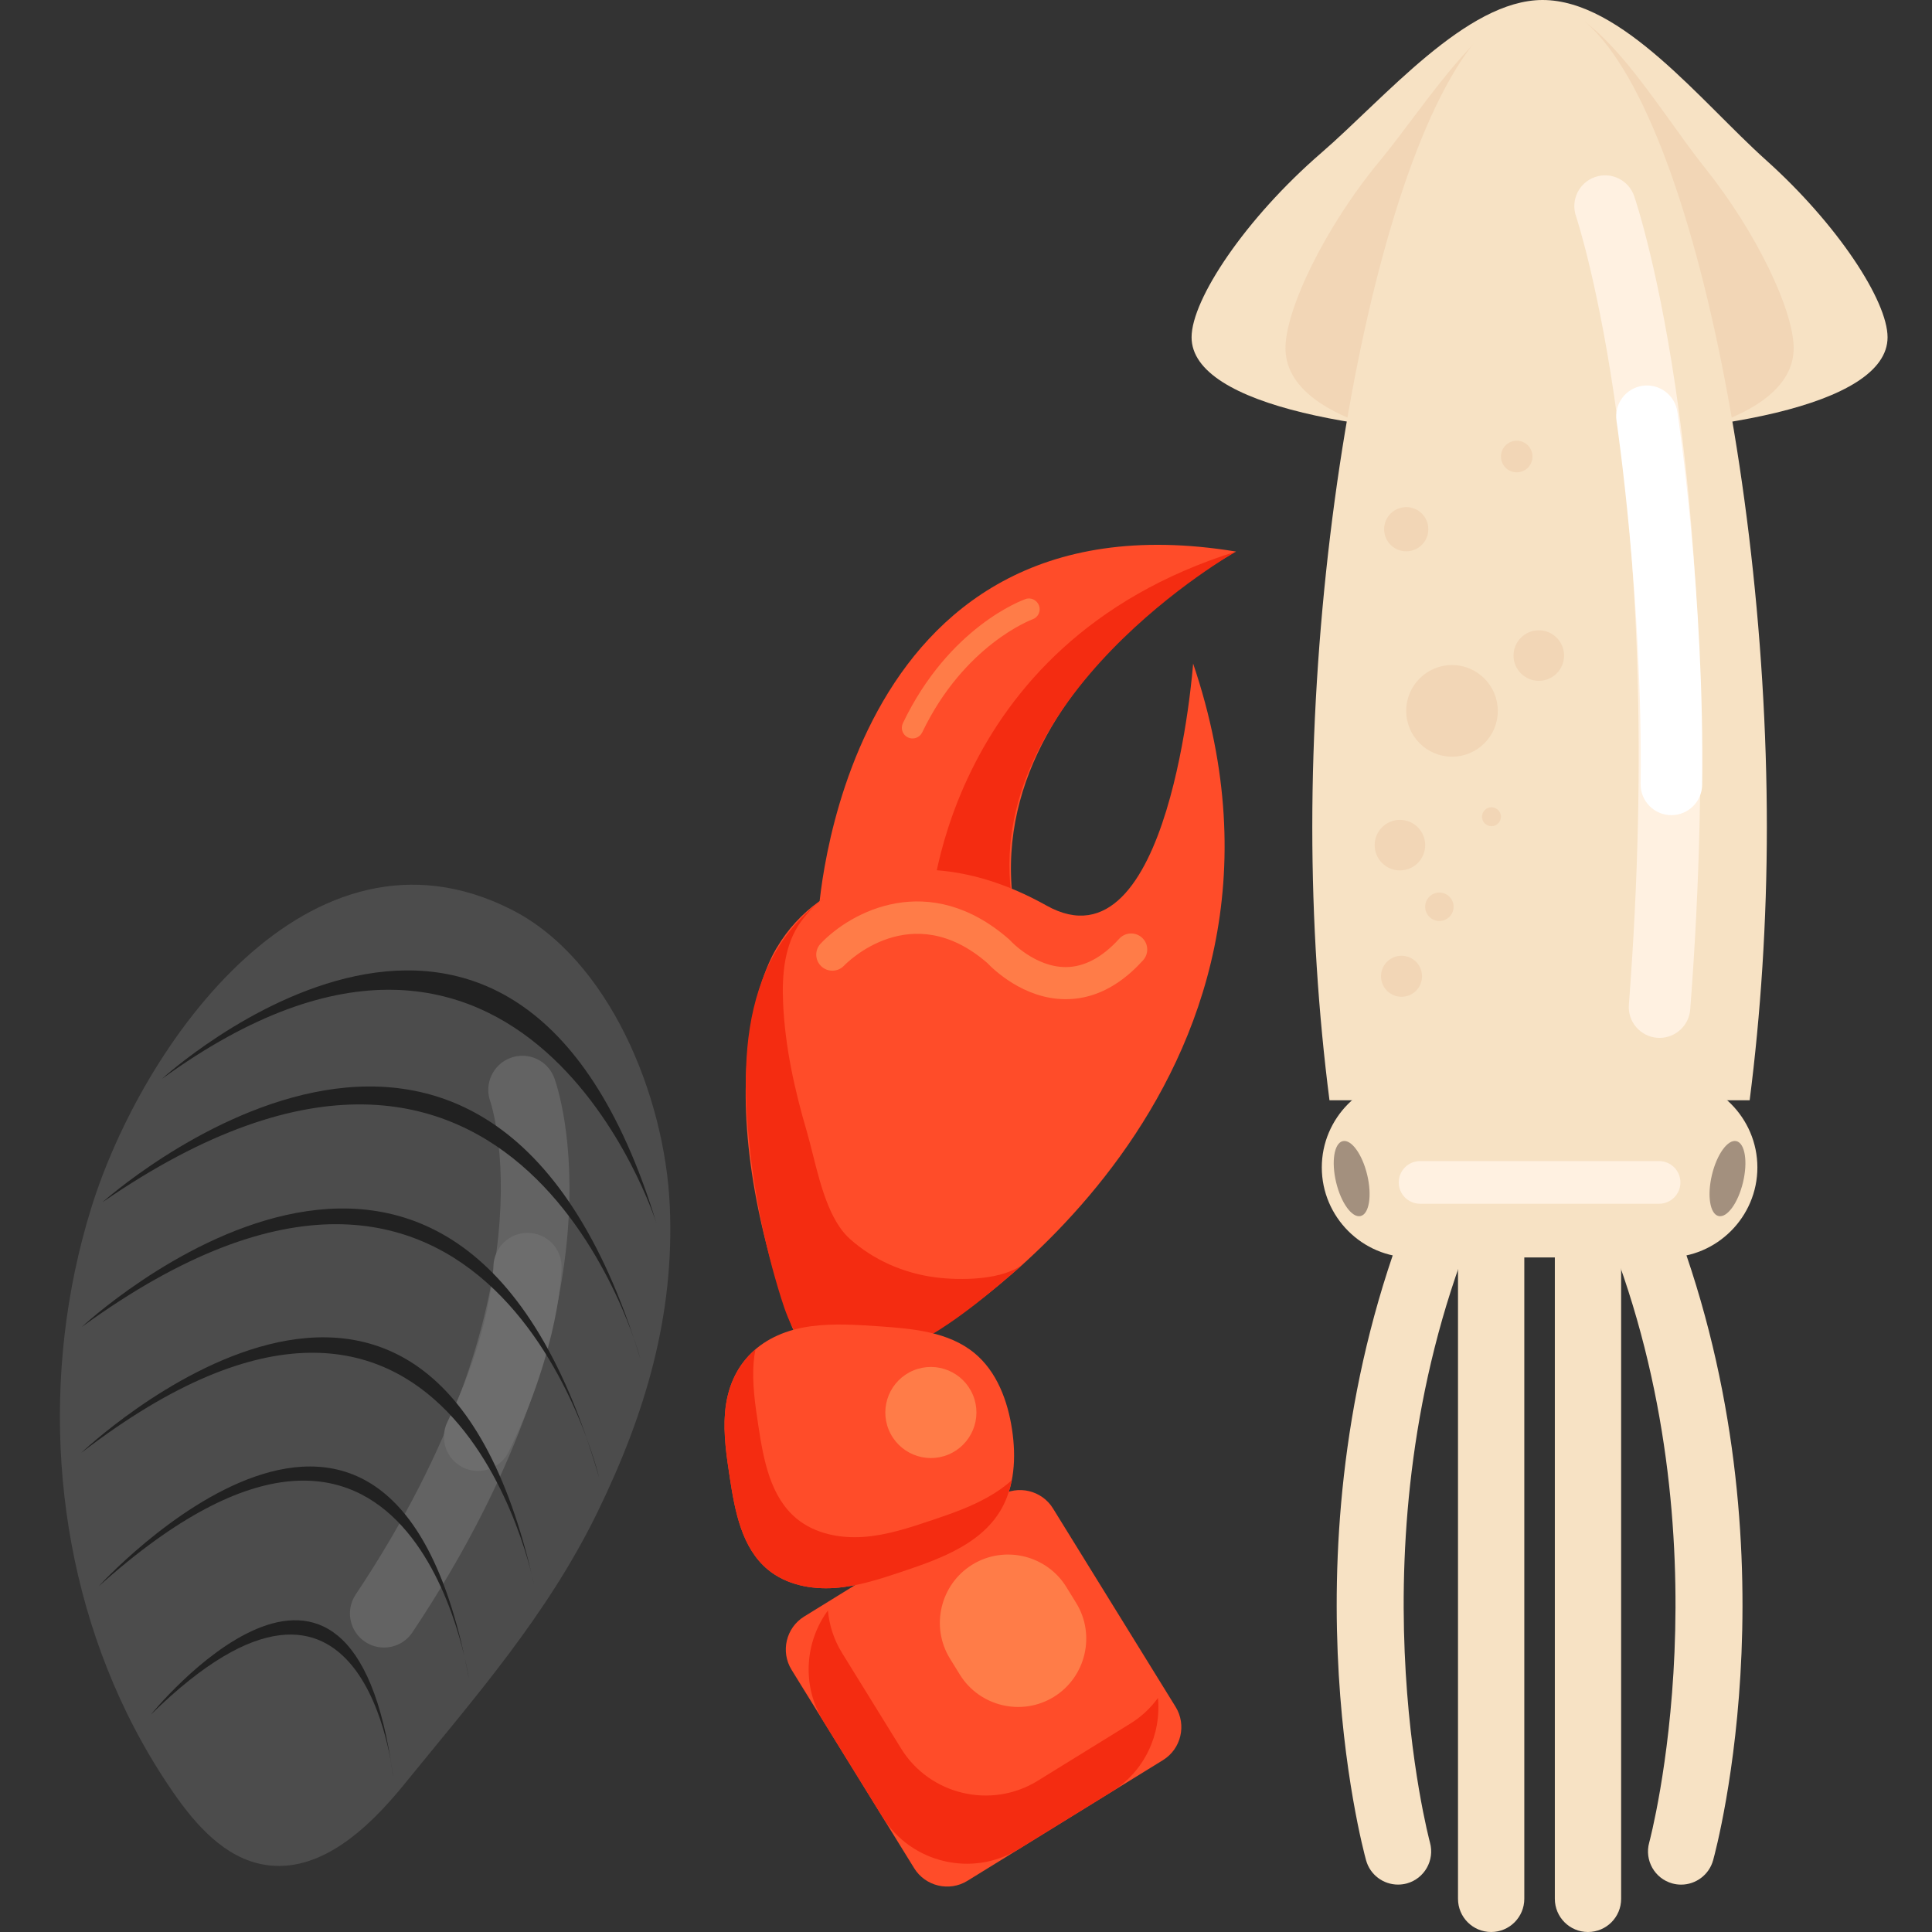 <?xml version="1.0" encoding="utf-8"?>
<!-- Generator: Adobe Illustrator 23.0.3, SVG Export Plug-In . SVG Version: 6.00 Build 0)  -->
<svg version="1.1" id="Ebene_1" xmlns="http://www.w3.org/2000/svg" xmlns:xlink="http://www.w3.org/1999/xlink" x="0px" y="0px"
	 viewBox="0 0 500 500" style="enable-background:new 0 0 500 500;" xml:space="preserve">
<rect x="0" y="0" width="500" height="500" fill="#333333" stroke="none"/>
<style type="text/css">
	.st0{fill:#4C4C4C;}
	.st1{fill:#636363;}
	.st2{fill:#6D6D6D;}
	.st3{fill:#212121;}
	.st4{fill:#FF4C29;}
	.st5{fill:#F42C11;}
	.st6{fill:#FF7C48;}
	.st7{fill:#F7E2C4;}
	.st8{fill:#F2D6B6;}
	.st9{fill:#FFF1E1;}
	.st10{fill:#FFFFFF;}
	.st11{fill:#A3907E;}
</style>
<g>
	<path class="st0" d="M32.8,443.29c-19.55-40.1-22.39-87.98-9.23-130.53c13.2-42.68,56.44-103.87,108.79-77.36
		c25.32,12.82,39.71,48.28,40.98,76.62c1.28,28.34-6.29,53.84-18.72,79.34c-12.97,26.59-31.4,47.53-50.07,70.5
		c-9.22,11.34-21.83,23.2-36.24,20.71c-10.12-1.75-17.62-10.22-23.46-18.67C40.3,457.32,36.28,450.43,32.8,443.29z"/>
	<path class="st1" d="M96.92,426.03c-0.84-0.24-1.66-0.62-2.43-1.13c-4.05-2.7-5.15-8.17-2.45-12.22
		c51.8-77.63,35.02-127.15,34.84-127.64c-1.63-4.56,0.72-9.61,5.27-11.27s9.58,0.63,11.28,5.17c0.87,2.32,20.54,57.73-36.71,143.53
		C104.53,425.74,100.52,427.08,96.92,426.03z"/>
	<path class="st2" d="M121.26,380.33c-0.48-0.14-0.95-0.32-1.41-0.54c-4.38-2.13-6.2-7.41-4.07-11.78
		c11.39-23.37,11.92-40.15,11.92-40.32c0.12-4.85,4.13-8.72,8.99-8.62c4.85,0.09,8.72,4.07,8.65,8.92
		c-0.01,0.83-0.45,20.56-13.7,47.74C129.73,379.63,125.31,381.5,121.26,380.33z"/>
	<path class="st3" d="M41.9,279.22c0,0,91.03-83.37,127.94,37.2C169.85,316.42,136.17,210.77,41.9,279.22z M165.72,351.64
		C125.97,221.8,26.49,311.16,26.49,311.16C135.2,236.13,165.72,351.64,165.72,351.64z M155.03,382.33
		c-37.37-129.15-133.86-38.92-133.86-38.92C127.62,265.97,155.03,382.33,155.03,382.33z M138.21,410.07
		C111.41,289.82,21.02,376,21.02,376C117.2,301.99,138.21,410.07,138.21,410.07z M121.35,434.45c-19.84-107.6-95.8-23.92-95.8-23.92
		C107.22,337.25,121.35,434.45,121.35,434.45z M101.73,459.77c-10.69-80.46-62.68-16.04-62.68-16.04
		C94.75,389.13,101.73,459.77,101.73,459.77z"/>
</g>
<g>
	<g>
		<g>
			<path class="st4" d="M211.72,237.78c0,0,5.12-111.96,108.15-95.04c0,0-83.65,45.13-50.45,114.25L211.72,237.78z"/>
		</g>
		<g>
			<path class="st5" d="M319.87,142.74c0,0-66.4,37.55-57.88,90.64l-21.38,4.52C240.62,237.9,242.99,166.82,319.87,142.74z"/>
		</g>
		<g>
			<path class="st4" d="M243.04,343.93c0,0,103.08-61.92,65.74-172.2c0,0-5.86,80.6-37.96,62.62c-32.1-17.99-59.01-7.3-69.67,10.74
				c0,0-20.54,30.24,3.52,97.47C204.68,342.55,211.52,365.83,243.04,343.93z"/>
		</g>
		<g>
			<g>
				<path class="st5" d="M241.95,330.56c-8.11-1.07-15.93-4.48-22.03-9.96c-0.93-0.83-1.76-1.81-2.52-2.89
					c-4.71-6.72-6.48-17.67-8.61-24.92c-3.17-10.8-5.61-21.86-6.12-33.13c-0.34-7.4,0.3-15.31,4.71-21.27
					c1.59-2.15,3.47-4.21,5.67-5.67c-0.04-0.13,0.04,0.09,0-0.04c-6.47,4.59-11.67,11.26-14.83,18.58
					c-5.44,12.59-5.8,26.79-4.69,40.46c1.23,15.03,4.13,29.93,8.65,44.32c2.02,6.45,4.97,13.47,11.19,16.14
					c4.69,2.01,10.11,0.99,14.92-0.69c14.07-4.91,25.68-14.91,36.92-24.69C259.89,331.42,248.42,331.41,241.95,330.56z"/>
			</g>
		</g>
		<g>
			<path class="st6" d="M282.82,257.48c-2.31,0.75-4.69,1.12-7.12,1.11c-10.87-0.04-18.82-7.92-20.21-9.39
				c-19.65-17.01-36.37,0-37.07,0.73c-1.58,1.65-4.22,1.72-5.88,0.14s-1.74-4.2-0.16-5.86c7.83-8.29,28.09-19.18,48.75-1.13
				l0.36,0.36c0.05,0.06,6.3,6.83,14.29,6.84c4.78,0.01,9.46-2.47,13.88-7.34c1.55-1.7,4.18-1.82,5.88-0.28
				c1.7,1.54,1.83,4.17,0.28,5.87C291.78,252.99,287.42,255.99,282.82,257.48z"/>
		</g>
		<g>
			<path class="st6" d="M237.02,190.98c-0.65,0.21-1.39,0.18-2.05-0.13c-1.38-0.66-1.97-2.32-1.3-3.7
				c11.94-24.92,30.9-31.82,31.7-32.1c1.38-0.55,3.03,0.25,3.54,1.7c0.51,1.44-0.25,3.02-1.69,3.53
				c-0.2,0.07-17.66,6.55-28.55,29.26C238.32,190.25,237.72,190.75,237.02,190.98z"/>
		</g>
	</g>
	<g>
		<g>
			<path class="st4" d="M300.99,455.51l-50.63,31.25c-4.68,2.89-10.87,1.42-13.76-3.25l-31.75-51.38
				c-2.89-4.68-1.43-10.88,3.26-13.77l50.63-31.25c4.68-2.89,10.87-1.42,13.76,3.25l31.75,51.38
				C307.14,446.43,305.67,452.62,300.99,455.51z"/>
		</g>
		<g>
			<path class="st5" d="M292.52,446.07l-23.99,14.81c-12.01,7.41-27.9,3.65-35.31-8.34l-15.3-24.76c-2.13-3.44-3.31-7.21-3.66-11
				c-5.99,8.18-6.82,19.53-1.19,28.65l15.3,24.76c7.41,12,23.3,15.75,35.31,8.34l23.99-14.81c8.56-5.28,12.9-14.87,12.01-24.29
				C297.79,442.02,295.4,444.3,292.52,446.07z"/>
		</g>
		<g>
			<path class="st6" d="M272.75,439.14L272.75,439.14c-8.27,5.11-19.23,2.52-24.34-5.75l-2.55-4.13
				c-5.11-8.27-2.52-19.21,5.75-24.32l0,0c8.27-5.11,19.23-2.52,24.34,5.75l2.55,4.13C283.61,423.09,281.02,434.03,272.75,439.14z"
				/>
		</g>
	</g>
	<g>
		<g>
			<path class="st4" d="M241.23,403.96c-2.45,0.97-4.94,1.83-7.39,2.65c-5.81,1.95-11.69,3.92-17.8,4.35s-12.57-0.83-17.29-4.73
				c-6.78-5.6-8.54-15.09-9.87-23.78c-0.85-5.58-1.71-11.22-1.24-16.85c1.07-12.97,9.63-20.69,22.26-22.37
				c5.87-0.78,11.83-0.38,17.74,0.03c8.61,0.59,17.84,1.41,24.51,6.89c5.83,4.78,8.65,12.37,9.77,19.82
				c1.07,7.15,0.7,14.84-3.03,21.03C255.02,397.4,248.33,401.15,241.23,403.96z"/>
		</g>
		<g>
			<path class="st5" d="M248.65,390.75c-2.45,0.97-4.94,1.83-7.39,2.65c-5.81,1.95-11.69,3.92-17.8,4.35s-12.57-0.83-17.29-4.73
				c-6.78-5.6-8.54-15.09-9.87-23.78c-0.85-5.58-1.71-11.22-1.24-16.85c0.09-1.09,0.25-2.14,0.45-3.16
				c-4.47,3.82-7.28,9.31-7.87,16.37c-0.46,5.63,0.39,11.27,1.24,16.85c1.33,8.69,3.09,18.18,9.87,23.78
				c4.72,3.9,11.18,5.17,17.29,4.73c6.11-0.43,11.99-2.4,17.8-4.35c2.44-0.82,4.94-1.68,7.39-2.65c7.1-2.82,13.79-6.56,17.65-12.96
				c1.47-2.44,2.41-5.12,2.95-7.91C258.14,386.44,253.5,388.82,248.65,390.75z"/>
		</g>
	</g>
	<g>
		<path class="st6" d="M251.8,361.04c2.49,6.01-0.36,12.9-6.37,15.4s-12.91-0.36-15.41-6.37c-2.49-6.01,0.36-12.9,6.37-15.4
			C242.41,352.18,249.3,355.03,251.8,361.04z"/>
	</g>
</g>
<g>
	<g>
		<g>
			<g>
				<g>
					<g>
						<path class="st7" d="M488.5,87.29c0,17.96-46.74,25.54-90.06,25.54s-90.06-7.58-90.06-25.54c0-9.79,13.89-30.7,33.54-47.7
							C358.32,25.42,379.52,0,399.22,0c20.54,0,41.07,26.41,57.8,41.41C475.57,58.05,488.5,77.85,488.5,87.29z"/>
					</g>
				</g>
				<g>
					<g>
						<path class="st8" d="M464.2,90.1c0,18.29-34.13,26.01-65.76,26.01s-65.76-7.72-65.76-26.01c0-9.97,10.14-31.26,24.49-48.56
							C369.14,27.1,384.62,1.23,399,1.23c15,0,29.98,26.88,42.2,42.16C454.76,60.33,464.2,80.48,464.2,90.1z"/>
					</g>
				</g>
				<g>
					<g>
						<path class="st7" d="M452.81,284.75c2.86-22.33,4.45-46.33,4.45-70.73c0-99.57-26.33-213.41-58.82-213.41
							c-32.48,0-58.82,113.84-58.82,213.41c0,24.4,1.58,48.39,4.45,70.73H452.81z"/>
					</g>
				</g>
				<g>
					<g>
						<path class="st9" d="M429.5,268.6c-0.21,0-0.41-0.01-0.62-0.02c-4.39-0.34-7.67-4.17-7.33-8.56
							c10.17-132.36-13.45-203.38-13.69-204.09c-1.42-4.17,0.8-8.7,4.96-10.12c4.16-1.43,8.69,0.8,10.11,4.96
							c1.02,2.99,24.92,74.86,14.5,210.47C437.11,265.42,433.62,268.6,429.5,268.6z"/>
					</g>
				</g>
				<g>
					<g>
						<path class="st10" d="M432.56,210.96c-0.03,0-0.07,0-0.1,0c-4.4-0.05-7.92-3.67-7.87-8.07c0.6-47.86-6.17-93.52-6.24-93.97
							c-0.65-4.35,2.34-8.41,6.69-9.07c4.35-0.65,8.41,2.34,9.06,6.7c0.29,1.91,7.03,47.4,6.42,96.54
							C440.47,207.45,436.91,210.96,432.56,210.96z"/>
					</g>
				</g>
			</g>
			<g>
				<path class="st8" d="M368.02,252.66c0,2.94-2.38,5.31-5.31,5.31s-5.31-2.38-5.31-5.31c0-2.94,2.38-5.31,5.31-5.31
					C365.64,247.34,368.02,249.72,368.02,252.66z"/>
			</g>
			<g>
				<ellipse class="st8" cx="372.51" cy="234.67" rx="3.68" ry="3.68"/>
			</g>
			<g>
				<path class="st8" d="M368.84,218.72c0,3.61-2.93,6.54-6.54,6.54c-3.61,0-6.54-2.93-6.54-6.54s2.93-6.54,6.54-6.54
					C365.91,212.18,368.84,215.11,368.84,218.72z"/>
			</g>
			<g>
				<ellipse class="st8" cx="385.99" cy="211.37" rx="2.45" ry="2.45"/>
			</g>
			<g>
				<path class="st8" d="M387.63,183.97c0,6.55-5.3,11.86-11.85,11.86c-6.54,0-11.85-5.31-11.85-11.86s5.3-11.86,11.85-11.86
					C382.32,172.12,387.63,177.43,387.63,183.97z"/>
			</g>
			<g>
				<path class="st8" d="M404.78,169.66c0,3.61-2.93,6.54-6.54,6.54c-3.61,0-6.54-2.93-6.54-6.54s2.93-6.54,6.54-6.54
					C401.86,163.12,404.78,166.05,404.78,169.66z"/>
			</g>
			<g>
				<path class="st8" d="M369.65,136.96c0,3.16-2.56,5.72-5.72,5.72s-5.72-2.56-5.72-5.72s2.56-5.72,5.72-5.72
					C367.09,131.23,369.65,133.8,369.65,136.96z"/>
			</g>
			<g>
				<path class="st8" d="M396.61,118.15c0,2.26-1.83,4.09-4.08,4.09c-2.26,0-4.08-1.83-4.08-4.09c0-2.26,1.83-4.09,4.08-4.09
					C394.78,114.06,396.61,115.89,396.61,118.15z"/>
			</g>
		</g>
		<g>
			<path class="st7" d="M431.53,325.43h-66.17c-12.81,0-23.28-10.49-23.28-23.3l0,0c0-12.82,10.48-23.3,23.28-23.3h66.17
				c12.81,0,23.28,10.49,23.28,23.3l0,0C454.81,314.94,444.33,325.43,431.53,325.43z"/>
		</g>
	</g>
	<g>
		<g>
			<g>
				<path class="st7" d="M361.8,487.73c-3.76,0-7.21-2.49-8.26-6.29c-0.93-3.37-22.44-83.48,11.32-168.58
					c1.75-4.41,6.74-6.56,11.14-4.81c4.4,1.75,6.56,6.74,4.81,11.15c-31.56,79.57-10.94,156.9-10.73,157.67
					c1.25,4.57-1.43,9.3-5.99,10.56C363.33,487.63,362.56,487.73,361.8,487.73z"/>
			</g>
			<g>
				<path class="st7" d="M385.91,500c-4.74,0-8.58-3.84-8.58-8.59V311.53c0-4.74,3.84-8.59,8.58-8.59s8.58,3.84,8.58,8.59v179.89
					C394.48,496.16,390.64,500,385.91,500z"/>
			</g>
		</g>
		<g>
			<g>
				<path class="st7" d="M435.08,487.74c-0.76,0-1.53-0.1-2.29-0.31c-4.56-1.26-7.24-5.99-5.98-10.56l0,0
					c0.21-0.77,20.83-78.1-10.73-157.67c-1.75-4.41,0.4-9.4,4.81-11.15c4.4-1.75,9.39,0.4,11.14,4.81
					c33.76,85.1,12.26,165.21,11.32,168.58C442.29,485.24,438.84,487.74,435.08,487.74z"/>
			</g>
			<g>
				<path class="st7" d="M410.97,500c-4.74,0-8.58-3.84-8.58-8.59V311.53c0-4.74,3.84-8.59,8.58-8.59s8.58,3.84,8.58,8.59v179.89
					C419.55,496.16,415.71,500,410.97,500z"/>
			</g>
		</g>
	</g>
	<g>
		<g>
			<path class="st11" d="M353.83,304.05c1.28,5.35,0.52,10.12-1.7,10.66c-2.22,0.53-5.06-3.37-6.34-8.72s-0.52-10.12,1.7-10.66
				C349.71,294.79,352.55,298.7,353.83,304.05z"/>
		</g>
		<g>
			<path class="st11" d="M443.05,304.05c-1.28,5.35-0.52,10.12,1.7,10.66c2.22,0.53,5.06-3.37,6.34-8.72s0.52-10.12-1.7-10.66
				C447.17,294.79,444.33,298.7,443.05,304.05z"/>
		</g>
	</g>
	<path class="st9" d="M429.38,311.53H367.5c-3.03,0-5.51-2.48-5.51-5.52l0,0c0-3.04,2.48-5.52,5.51-5.52h61.88
		c3.03,0,5.51,2.48,5.51,5.52l0,0C434.9,309.05,432.41,311.53,429.38,311.53z"/>
</g>
</svg>
